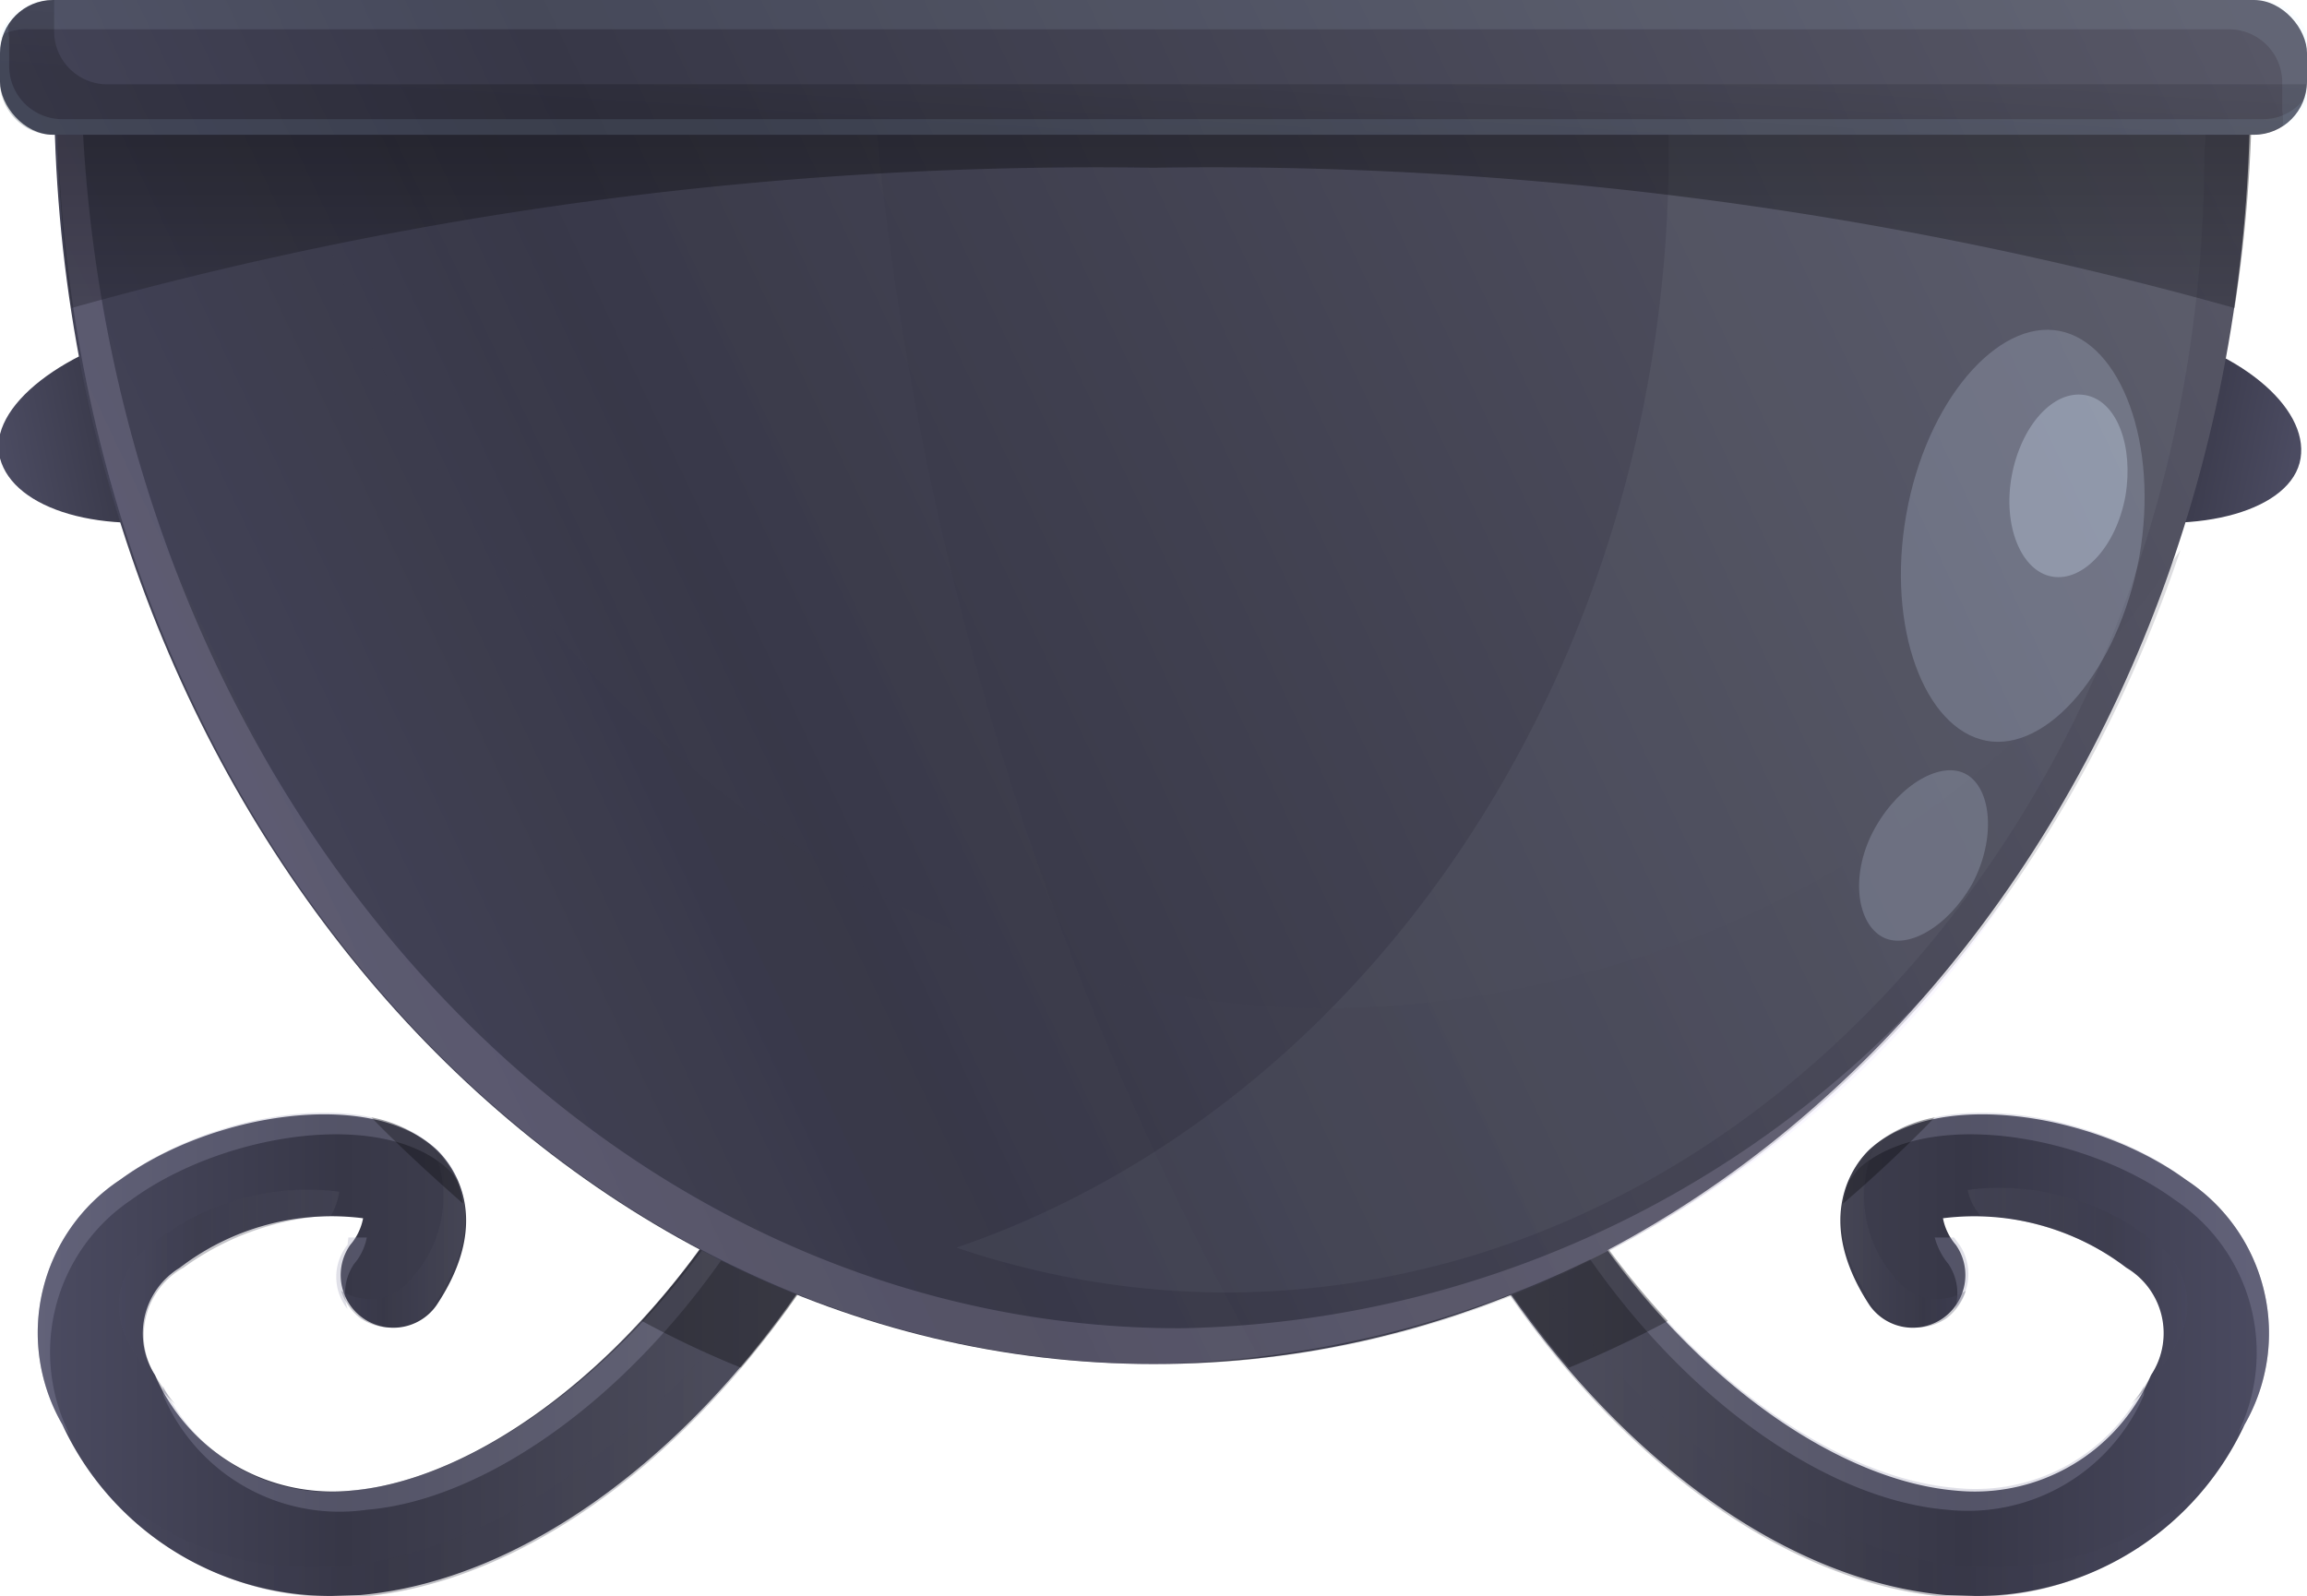 <svg xmlns="http://www.w3.org/2000/svg" xmlns:xlink="http://www.w3.org/1999/xlink" viewBox="0 0 25.16 17.41"><defs><style>.cls-1{isolation:isolate;}.cls-2{fill:url(#linear-gradient);}.cls-3{fill:url(#linear-gradient-2);}.cls-4{fill:url(#linear-gradient-3);}.cls-26,.cls-5,.cls-7{opacity:0.3;}.cls-6{fill:#9898b3;}.cls-16,.cls-19,.cls-7{mix-blend-mode:multiply;}.cls-8{fill:url(#linear-gradient-4);}.cls-9{fill:url(#linear-gradient-5);}.cls-10{fill:url(#linear-gradient-6);}.cls-11{fill:url(#linear-gradient-7);}.cls-12{fill:url(#linear-gradient-8);}.cls-13{fill:url(#linear-gradient-9);}.cls-14{fill:url(#linear-gradient-10);}.cls-15{fill:url(#linear-gradient-11);}.cls-16,.cls-17,.cls-23,.cls-27{opacity:0.1;}.cls-16{fill:url(#linear-gradient-12);}.cls-17{fill:#9da4b3;}.cls-18{fill:#eae0ff;}.cls-18,.cls-19,.cls-24,.cls-25{opacity:0.2;}.cls-19{fill:url(#linear-gradient-13);}.cls-20{opacity:0.4;}.cls-21{fill:url(#linear-gradient-14);}.cls-22{fill:url(#linear-gradient-15);}.cls-23{fill:#d0eaff;}.cls-24{fill:url(#linear-gradient-16);}.cls-25,.cls-26{fill:#dbe9ff;}.cls-27{fill:#b9dcff;}</style><linearGradient id="linear-gradient" x1="-0.76" y1="-2.84" x2="3.29" y2="-2.84" gradientTransform="translate(1.35 7.63) rotate(-11.3)" gradientUnits="userSpaceOnUse"><stop offset="0" stop-color="#4b4b61"/><stop offset="0.34" stop-color="#373747"/><stop offset="1" stop-color="#575766"/></linearGradient><linearGradient id="linear-gradient-2" x1="87.38" y1="14.78" x2="91.43" y2="14.78" gradientTransform="matrix(-0.98, -0.2, -0.2, 0.98, 113.67, 7.63)" xlink:href="#linear-gradient"/><linearGradient id="linear-gradient-3" x1="0.41" y1="13.92" x2="10.18" y2="13.92" gradientTransform="matrix(1, 0, 0, 1, 0, 0)" xlink:href="#linear-gradient"/><linearGradient id="linear-gradient-4" x1="1.32" y1="14.13" x2="3.7" y2="14.13" gradientTransform="matrix(1, 0, 0, 1, 0, 0)" xlink:href="#linear-gradient"/><linearGradient id="linear-gradient-5" x1="1.05" y1="13.97" x2="10.18" y2="13.97" gradientTransform="matrix(1, 0, 0, 1, 0, 0)" xlink:href="#linear-gradient"/><linearGradient id="linear-gradient-6" x1="3.72" y1="13.5" x2="5.08" y2="13.5" gradientTransform="matrix(1, 0, 0, 1, 0, 0)" xlink:href="#linear-gradient"/><linearGradient id="linear-gradient-7" x1="80.09" y1="13.92" x2="89.86" y2="13.92" gradientTransform="matrix(-1, 0, 0, 1, 104.84, 0)" xlink:href="#linear-gradient"/><linearGradient id="linear-gradient-8" x1="81" y1="14.13" x2="83.38" y2="14.13" gradientTransform="matrix(-1, 0, 0, 1, 104.84, 0)" xlink:href="#linear-gradient"/><linearGradient id="linear-gradient-9" x1="80.73" y1="13.97" x2="89.86" y2="13.97" gradientTransform="matrix(-1, 0, 0, 1, 104.84, 0)" xlink:href="#linear-gradient"/><linearGradient id="linear-gradient-10" x1="83.4" y1="13.5" x2="84.76" y2="13.5" gradientTransform="matrix(-1, 0, 0, 1, 104.84, 0)" xlink:href="#linear-gradient"/><linearGradient id="linear-gradient-11" x1="0.04" y1="11.24" x2="24.01" y2="-0.06" gradientTransform="matrix(1, 0, 0, 1, 0, 0)" xlink:href="#linear-gradient"/><linearGradient id="linear-gradient-12" x1="1.69" y1="10.15" x2="11.72" y2="5.41" gradientTransform="matrix(1, 0, 0, 1, 0, 0)" xlink:href="#linear-gradient"/><linearGradient id="linear-gradient-13" x1="0.45" y1="11.05" x2="21.2" y2="1.26" gradientTransform="matrix(1, 0, 0, 1, 0, 0)" xlink:href="#linear-gradient"/><linearGradient id="linear-gradient-14" x1="12.58" y1="1.04" x2="12.58" y2="11.63" gradientUnits="userSpaceOnUse"><stop offset="0"/><stop offset="0.34" stop-color="#373747"/><stop offset="1" stop-color="#575766"/></linearGradient><linearGradient id="linear-gradient-15" x1="-0.81" y1="7.05" x2="22.69" y2="-4.03" gradientTransform="matrix(1, 0, 0, 1, 0, 0)" xlink:href="#linear-gradient"/><linearGradient id="linear-gradient-16" x1="12.52" y1="1.56" x2="12.91" y2="-4.49" xlink:href="#linear-gradient-14"/></defs><g class="cls-1"><g id="Слой_2" data-name="Слой 2"><g id="Layer_3" data-name="Layer 3"><path class="cls-2" d="M4,4.2c.12.57-.68,1.21-1.78,1.43S.15,5.56,0,5,.72,3.78,1.82,3.56,3.9,3.63,4,4.2Z"/><path class="cls-3" d="M21.11,4.2c-.11.57.69,1.21,1.79,1.43S25,5.56,25.09,5s-.68-1.21-1.78-1.43S21.23,3.63,21.11,4.2Z"/><path class="cls-4" d="M3.62,17.41A3.22,3.22,0,0,1,.68,15.54a2,2,0,0,1,.63-2.67c1-.73,2.73-1,3.45-.33.16.15.64.74,0,1.7a.57.57,0,0,1-.94-.66.62.62,0,0,0,.14-.29,2.72,2.72,0,0,0-2,.54A.84.84,0,0,0,1.69,15a2.11,2.11,0,0,0,2.15,1.26c1.7-.15,4.11-2.1,5.22-5.44a.57.57,0,0,1,1.09.36c-1.12,3.4-3.74,6-6.22,6.22Z"/><g class="cls-5"><path class="cls-6" d="M3.79,13.58a.56.56,0,0,0,0,.7.57.57,0,0,1,.07-.49.62.62,0,0,0,.14-.29l-.2,0Z"/><path class="cls-6" d="M1.43,13.09c1-.73,2.73-1,3.45-.34a.94.94,0,0,1,.12.14,1,1,0,0,0-.24-.35c-.72-.71-2.48-.4-3.45.33a2,2,0,0,0-.63,2.67.76.76,0,0,0,.08.11A2,2,0,0,1,1.43,13.09Z"/><path class="cls-6" d="M1.78,15.12a.42.42,0,0,0,0,.1A2.09,2.09,0,0,0,4,16.47c1.71-.14,4.12-2.09,5.22-5.44a.57.57,0,0,1,.73-.36.53.53,0,0,1,.23.16.54.54,0,0,0-.35-.37.57.57,0,0,0-.73.36C8,14.16,5.54,16.11,3.84,16.26A2,2,0,0,1,1.78,15.12Z"/></g><g class="cls-7"><path class="cls-8" d="M1.91,15.32A3,3,0,0,1,1.69,15,.84.84,0,0,1,2,13.83a3,3,0,0,1,1.61-.57A.74.74,0,0,0,3.7,13a2.72,2.72,0,0,0-2,.54.82.82,0,0,0-.26,1.17A2.82,2.82,0,0,0,1.91,15.32Z"/><path class="cls-9" d="M9.91,10.53a.5.5,0,0,1,0,.34c-1.13,3.4-3.74,6-6.22,6.22H3.39a3.1,3.1,0,0,1-2.34-1,3.14,3.14,0,0,0,2.57,1.33h.31c2.48-.21,5.1-2.82,6.22-6.22A.56.56,0,0,0,9.91,10.53Z"/><path class="cls-10" d="M4.5,13.93a.58.58,0,0,1-.78.15.61.61,0,0,0,.21.3.58.58,0,0,0,.8-.14c.67-1,.19-1.55,0-1.7l0,0A1.31,1.31,0,0,1,4.5,13.93Z"/></g><g class="cls-5"><path d="M9.79,10.46a.57.57,0,0,0-.73.36A9.68,9.68,0,0,1,7,14.41a10.64,10.64,0,0,0,1.08.51,11.18,11.18,0,0,0,2.1-3.74A.57.57,0,0,0,9.79,10.46Z"/><path d="M4.05,12.19c.32.33.66.64,1,.94a1,1,0,0,0-.3-.59A1.4,1.4,0,0,0,4.05,12.19Z"/></g><path class="cls-11" d="M21.54,17.41a3.22,3.22,0,0,0,2.94-1.87,2,2,0,0,0-.64-2.67c-1-.73-2.72-1-3.45-.33-.16.15-.63.74,0,1.7a.57.57,0,1,0,.94-.66.62.62,0,0,1-.14-.29,2.73,2.73,0,0,1,2,.54A.83.83,0,0,1,23.46,15a2.09,2.09,0,0,1-2.14,1.26c-1.71-.15-4.12-2.1-5.22-5.44a.57.57,0,0,0-1.09.36c1.12,3.4,3.74,6,6.21,6.22Z"/><g class="cls-5"><path class="cls-6" d="M21.37,13.58a.57.57,0,0,1-.05.7.57.57,0,0,0-.07-.49.77.77,0,0,1-.15-.29l.21,0Z"/><path class="cls-6" d="M23.72,13.09c-1-.73-2.72-1-3.45-.34l-.11.14a1,1,0,0,1,.23-.35c.73-.71,2.49-.4,3.45.33a2,2,0,0,1,.64,2.67s-.06.07-.08.11A2,2,0,0,0,23.72,13.09Z"/><path class="cls-6" d="M23.38,15.12a.42.42,0,0,1,0,.1,2.09,2.09,0,0,1-2.14,1.25C19.49,16.33,17.08,14.38,16,11a.56.56,0,0,0-1-.2.58.58,0,0,1,.36-.37.57.57,0,0,1,.73.36c1.1,3.34,3.51,5.29,5.22,5.44A2.06,2.06,0,0,0,23.38,15.12Z"/></g><g class="cls-7"><path class="cls-12" d="M23.24,15.32a1.51,1.51,0,0,0,.22-.32.83.83,0,0,0-.25-1.17,3,3,0,0,0-1.61-.57.57.57,0,0,1-.14-.28,2.72,2.72,0,0,1,2,.54.84.84,0,0,1,.26,1.17A2.56,2.56,0,0,1,23.24,15.32Z"/><path class="cls-13" d="M15.24,10.53a.56.56,0,0,0,0,.34c1.12,3.4,3.74,6,6.22,6.22h.31a3.13,3.13,0,0,0,2.34-1,3.14,3.14,0,0,1-2.57,1.33h-.32c-2.47-.21-5.09-2.82-6.21-6.22A.56.56,0,0,1,15.24,10.53Z"/><path class="cls-14" d="M20.66,13.93a.58.58,0,0,0,.78.15.61.61,0,0,1-.21.3.58.58,0,0,1-.8-.14c-.67-1-.2-1.55,0-1.7l0,0A1.34,1.34,0,0,0,20.66,13.93Z"/></g><g class="cls-5"><path d="M15.37,10.46a.57.57,0,0,1,.73.36,9.68,9.68,0,0,0,2.09,3.59q-.54.29-1.08.51A11.18,11.18,0,0,1,15,11.18.57.57,0,0,1,15.37,10.46Z"/><path d="M21.1,12.19c-.32.33-.65.64-1,.94a1,1,0,0,1,.29-.59A1.44,1.44,0,0,1,21.1,12.19Z"/></g><path class="cls-15" d="M12.58,14.88C6,14.88.59,8.64.59.94c0-.21,0-.42,0-.63H24.54c0,.21,0,.42,0,.63C24.56,8.64,19.2,14.88,12.58,14.88Z"/><path class="cls-16" d="M9.47.31H.62c0,.21,0,.42,0,.63,0,7.7,5.37,13.94,12,13.94a10.37,10.37,0,0,0,1.12-.06A34.37,34.37,0,0,1,9.47.31Z"/><path class="cls-17" d="M24.05,1.05H18.2c0,.19,0,.37,0,.56,0,5.69-3.29,10.47-7.77,12a9.22,9.22,0,0,0,2.92.49c5.91,0,10.69-5.57,10.69-12.44C24.07,1.42,24.06,1.24,24.05,1.05Z"/><path class="cls-18" d="M12.87,14.49C6.25,14.49.88,8.24.88.54c0-.08,0-.15,0-.23H.62c0,.21,0,.42,0,.63,0,7.7,5.37,13.94,12,13.94a11.43,11.43,0,0,0,9.35-5.23A11.34,11.34,0,0,1,12.87,14.49Z"/><path class="cls-19" d="M14.54,11C8.88,11,4.16,6.44,2.9.31H.62c0,.21,0,.42,0,.63,0,7.7,5.37,13.94,12,13.94,5.08,0,9.42-3.69,11.16-8.88A11.38,11.38,0,0,1,14.54,11Z"/><g class="cls-20"><path class="cls-21" d="M12.58,1.83A41.31,41.31,0,0,1,24.37,3.36,16.12,16.12,0,0,0,24.56.94c0-.21,0-.42,0-.63H.62c0,.21,0,.42,0,.63A17.56,17.56,0,0,0,.78,3.36,41.44,41.44,0,0,1,12.58,1.83Z"/></g><rect class="cls-22" width="25.16" height="1.47" rx="0.58"/><path class="cls-23" d="M24.58,0H.58A.58.58,0,0,0,0,.39.6.6,0,0,1,.31.32h24a.58.58,0,0,1,.58.58v.31a.53.53,0,0,1,0,.18.56.56,0,0,0,.31-.5V.58A.58.58,0,0,0,24.58,0Z"/><path class="cls-24" d="M1.17.92A.58.58,0,0,1,.59.34V0h0A.58.58,0,0,0,0,.58V.89a.58.58,0,0,0,.58.58h24a.57.57,0,0,0,.57-.55Z"/><path class="cls-25" d="M23.33,6.08c-.23,1.23-1,2.13-1.67,2s-1.09-1.23-.87-2.47,1-2.13,1.67-2S23.55,4.84,23.33,6.08Z"/><path class="cls-25" d="M21.51,9.64c-.27.48-.73.74-1,.57s-.33-.7-.06-1.18.73-.74,1-.58S21.77,9.15,21.51,9.64Z"/><path class="cls-26" d="M23.18,5.41c-.1.55-.46.94-.8.88s-.54-.56-.44-1.1.45-.94.8-.88S23.27,4.87,23.18,5.41Z"/><path class="cls-27" d="M24.68,1.3H.68A.58.58,0,0,1,.1.72V.41a.65.65,0,0,1,0-.2A.6.6,0,0,0,0,.58V.89a.58.58,0,0,0,.58.58h24a.59.59,0,0,0,.54-.38A.56.56,0,0,1,24.68,1.3Z"/></g></g></g></svg>
